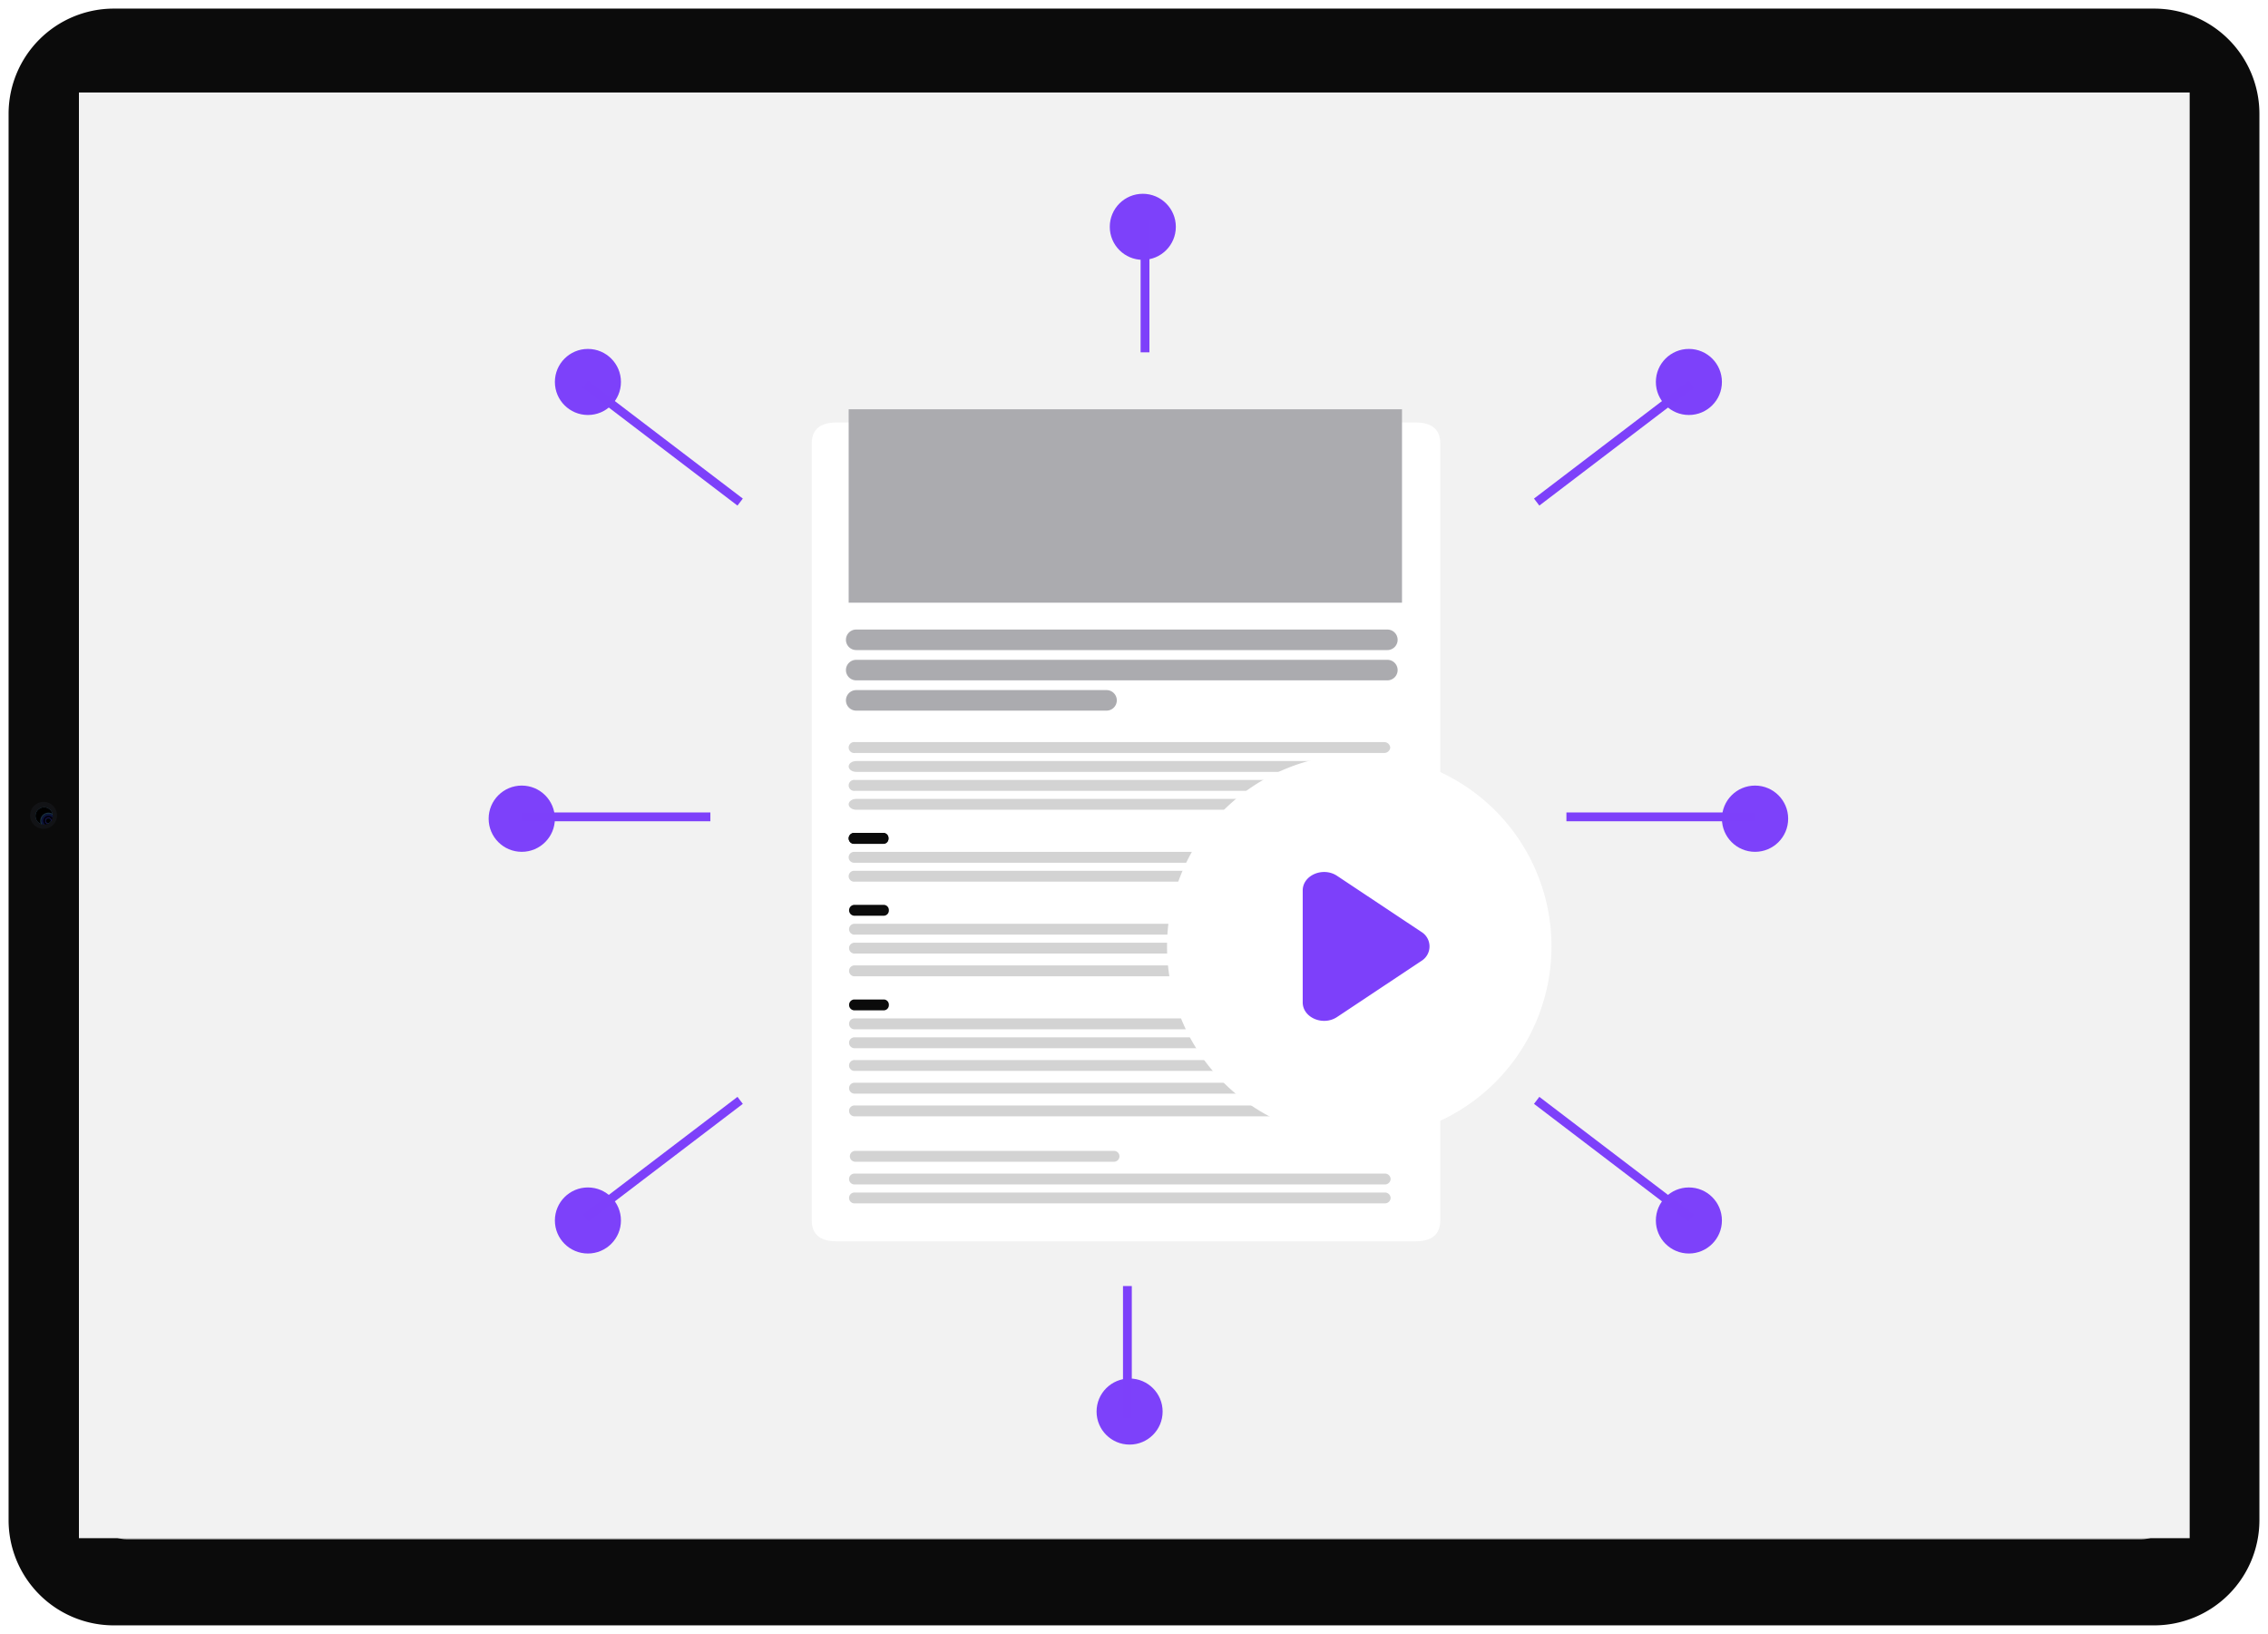 <svg xmlns="http://www.w3.org/2000/svg" xmlns:xlink="http://www.w3.org/1999/xlink" width="515" height="371" viewBox="0 0 515 371"><defs><radialGradient id="a" cx="0.75" cy="0.75" r="0.5" gradientTransform="translate(0.001 0.035)" gradientUnits="objectBoundingBox"><stop offset="0.004"/><stop offset="0.091" stop-color="#101215"/><stop offset="0.159" stop-color="#75899e"/><stop offset="0.25" stop-color="#1d4672"/><stop offset="0.327" stop-color="#252f8b"/><stop offset="0.364" stop-color="#2c18a3" stop-opacity="0.659"/><stop offset="0.402" stop-color="#0a0625"/><stop offset="0.513"/><stop offset="0.649" stop-color="#0d103d"/><stop offset="0.817" stop-color="#0b1b34"/><stop offset="0.895" stop-color="#345d7b"/></radialGradient><radialGradient id="b" cx="0.75" cy="0.75" r="0.5" gradientTransform="translate(0.001 0.035)" gradientUnits="objectBoundingBox"><stop offset="0.219"/><stop offset="0.458" stop-opacity="0"/><stop offset="0.792" stop-opacity="0"/><stop offset="1"/></radialGradient><filter id="c" x="175.326" y="86.927" width="160.734" height="203.926" filterUnits="userSpaceOnUse"><feOffset dy="3" input="SourceAlpha"/><feGaussianBlur stdDeviation="3" result="d"/><feFlood flood-opacity="0.161"/><feComposite operator="in" in2="d"/><feComposite in="SourceGraphic"/></filter><clipPath id="e"><rect width="87.298" height="87.298" fill="none"/></clipPath><clipPath id="g"><rect width="515" height="371"/></clipPath></defs><g id="f" clip-path="url(#g)"><path d="M25.485,371A25.355,25.355,0,0,1,.125,345.65V25.351A25.355,25.355,0,0,1,25.485,0H489.766a25.355,25.355,0,0,1,25.359,25.351v320.3A25.355,25.355,0,0,1,489.766,371Z" transform="translate(-0.125)" fill="#fff"/><path d="M25.975,369.045a23.892,23.892,0,0,1-23.9-23.887V25.843a23.892,23.892,0,0,1,23.9-23.888h463.3a23.892,23.892,0,0,1,23.9,23.888V345.158a23.891,23.891,0,0,1-23.9,23.887Z" transform="translate(-0.125)" fill="#0b0b0b"/><g transform="translate(6.838 182.08)"><path d="M10.015,182.553a3.055,3.055,0,1,1-3.053,3.055A3.054,3.054,0,0,1,10.015,182.553Z" transform="translate(-6.963 -182.553)" fill="rgba(26,29,34,0.5)"/></g><path d="M10.137,183.775a1.955,1.955,0,1,1-1.953,1.955A1.954,1.954,0,0,1,10.137,183.775Z" transform="translate(-0.125 -0.473)" fill="url(#a)"/><path d="M10.137,183.775a1.955,1.955,0,1,1-1.953,1.955A1.954,1.954,0,0,1,10.137,183.775Z" transform="translate(-0.125 -0.473)" fill="url(#b)"/><path d="M28.93,349.495a7.313,7.313,0,0,1-7.314-7.311V28.816a7.312,7.312,0,0,1,7.314-7.31H486.323a7.312,7.312,0,0,1,7.314,7.31V342.184a7.313,7.313,0,0,1-7.314,7.311Z" transform="translate(-0.125)" fill="#c4c4c4"/><rect width="479.292" height="328.25" transform="translate(17.922 21)" fill="#f2f2f2"/><path d="M49.217,218.192H48.34v46.754h.877Z" transform="translate(-0.125 -0.637)" fill="#f2f2f2" fill-rule="evenodd"/><path d="M73.93,218.192h-.877v46.754h.877Z" transform="translate(-0.125 -0.637)" fill="#f2f2f2" fill-rule="evenodd"/><path d="M98.641,218.192h-.877v46.754h.877Z" transform="translate(-0.125 -0.637)" fill="#f2f2f2" fill-rule="evenodd"/><path d="M123.351,218.192h-.876v46.754h.876Z" transform="translate(-0.303 -0.637)" fill="#f2f2f2" fill-rule="evenodd"/><path d="M148.06,218.192h-.876v46.754h.876Z" transform="translate(-0.34 -0.637)" fill="#f2f2f2" fill-rule="evenodd"/><g transform="translate(184.327 92.927)"><g transform="translate(-0.001 0)"><g transform="translate(0)"><g transform="matrix(1, 0, 0, 1, -184.33, -92.93)" filter="url(#c)"><path d="M443.206,220.5c0-2.689-1.23-4.871-5.653-4.871H306.125c-4.425,0-5.652,2.184-5.652,4.871V396.68c0,2.689,1.23,4.871,5.652,4.871H437.553c4.426,0,5.653-2.183,5.653-4.871Z" transform="translate(-116.15 -122.7)" fill="#fff" fill-rule="evenodd"/></g><rect width="125.647" height="43.917" transform="translate(8.382)" fill="#ababaf"/><g transform="translate(8.382 75.573)"><path d="M313.38,122.067a1.36,1.36,0,0,0-1.456-1.231H191.856a1.249,1.249,0,1,0,0,2.464H311.923A1.36,1.36,0,0,0,313.38,122.067Z" transform="translate(-190.4 -120.836)" fill="#d3d3d3" fill-rule="evenodd"/><path d="M300.288,122.067c0-.679-.775-1.231-1.729-1.231H192.13c-.954,0-1.729.553-1.729,1.231s.776,1.232,1.729,1.232H298.559C299.513,123.3,300.288,122.747,300.288,122.067Z" transform="translate(-190.4 -116.539)" fill="#d3d3d3" fill-rule="evenodd"/></g><g transform="translate(8.382 96.198)"><path d="M199.436,122.067a1.17,1.17,0,0,0-1.094-1.231h-6.847a1.241,1.241,0,0,0,0,2.464h6.847A1.171,1.171,0,0,0,199.436,122.067Z" transform="translate(-190.4 -120.836)" fill="#0b0b0b" fill-rule="evenodd"/><path d="M313.38,122.067a1.294,1.294,0,0,0-1.346-1.231H191.746a1.237,1.237,0,1,0,0,2.464H312.034A1.294,1.294,0,0,0,313.38,122.067Z" transform="translate(-190.4 -116.539)" fill="#d3d3d3" fill-rule="evenodd"/><path d="M294.638,122.067a1.294,1.294,0,0,0-1.346-1.231H191.746a1.237,1.237,0,1,0,0,2.464H293.292A1.294,1.294,0,0,0,294.638,122.067Z" transform="translate(-190.4 -112.242)" fill="#d3d3d3" fill-rule="evenodd"/><path d="M199.436,122.067a1.17,1.17,0,0,0-1.094-1.231h-6.847a1.241,1.241,0,0,0,0,2.464h6.847A1.171,1.171,0,0,0,199.436,122.067Z" transform="translate(-190.4 -120.836)" fill="#0b0b0b" fill-rule="evenodd"/></g><g transform="translate(8.471 112.526)"><path d="M199.436,122.067a1.17,1.17,0,0,0-1.094-1.231h-6.847a1.241,1.241,0,0,0,0,2.464h6.847A1.171,1.171,0,0,0,199.436,122.067Z" transform="translate(-190.4 -120.836)" fill="#0b0b0b" fill-rule="evenodd"/><path d="M313.38,122.067a1.294,1.294,0,0,0-1.346-1.231H191.746a1.237,1.237,0,1,0,0,2.464H312.034A1.294,1.294,0,0,0,313.38,122.067Z" transform="translate(-190.4 -116.539)" fill="#d3d3d3" fill-rule="evenodd"/><path d="M294.638,122.067a1.294,1.294,0,0,0-1.346-1.231H191.746a1.237,1.237,0,1,0,0,2.464H293.292A1.294,1.294,0,0,0,294.638,122.067Z" transform="translate(-190.4 -112.242)" fill="#d3d3d3" fill-rule="evenodd"/><path d="M304.009,122.067a1.294,1.294,0,0,0-1.346-1.231H191.746a1.237,1.237,0,1,0,0,2.464H302.663A1.294,1.294,0,0,0,304.009,122.067Z" transform="translate(-190.4 -107.086)" fill="#d3d3d3" fill-rule="evenodd"/></g><g transform="translate(8.471 134.01)"><path d="M199.436,122.067a1.17,1.17,0,0,0-1.094-1.231h-6.847a1.241,1.241,0,0,0,0,2.464h6.847A1.171,1.171,0,0,0,199.436,122.067Z" transform="translate(-190.4 -120.836)" fill="#0b0b0b" fill-rule="evenodd"/><path d="M313.38,122.067a1.294,1.294,0,0,0-1.346-1.231H191.746a1.237,1.237,0,1,0,0,2.464H312.034A1.294,1.294,0,0,0,313.38,122.067Z" transform="translate(-190.4 -116.539)" fill="#d3d3d3" fill-rule="evenodd"/><path d="M294.638,122.067a1.294,1.294,0,0,0-1.346-1.231H191.746a1.237,1.237,0,1,0,0,2.464H293.292A1.294,1.294,0,0,0,294.638,122.067Z" transform="translate(-190.4 -112.242)" fill="#d3d3d3" fill-rule="evenodd"/><path d="M304.009,122.067a1.294,1.294,0,0,0-1.346-1.231H191.746a1.237,1.237,0,1,0,0,2.464H302.663A1.294,1.294,0,0,0,304.009,122.067Z" transform="translate(-190.4 -107.086)" fill="#d3d3d3" fill-rule="evenodd"/><path d="M294.638,122.067a1.294,1.294,0,0,0-1.346-1.231H191.746a1.237,1.237,0,1,0,0,2.464H293.292A1.294,1.294,0,0,0,294.638,122.067Z" transform="translate(-190.4 -101.93)" fill="#d3d3d3" fill-rule="evenodd"/><path d="M304.009,122.067a1.294,1.294,0,0,0-1.346-1.231H191.746a1.237,1.237,0,1,0,0,2.464H302.663A1.294,1.294,0,0,0,304.009,122.067Z" transform="translate(-190.4 -96.774)" fill="#d3d3d3" fill-rule="evenodd"/><path d="M313.38,122.067a1.294,1.294,0,0,0-1.346-1.231H191.746a1.237,1.237,0,1,0,0,2.464H312.034A1.294,1.294,0,0,0,313.38,122.067Z" transform="translate(-190.4 -81.305)" fill="#d3d3d3" fill-rule="evenodd"/><path d="M313.38,122.067a1.294,1.294,0,0,0-1.346-1.231H191.746a1.237,1.237,0,1,0,0,2.464H312.034A1.294,1.294,0,0,0,313.38,122.067Z" transform="translate(-190.4 -77.008)" fill="#d3d3d3" fill-rule="evenodd"/></g><g transform="translate(8.382 84.167)"><path d="M313.38,122.067a1.36,1.36,0,0,0-1.456-1.231H191.856a1.249,1.249,0,1,0,0,2.464H311.923A1.36,1.36,0,0,0,313.38,122.067Z" transform="translate(-190.4 -120.836)" fill="#d3d3d3" fill-rule="evenodd"/><path d="M300.288,122.067c0-.679-.775-1.231-1.729-1.231H192.13c-.954,0-1.729.553-1.729,1.231s.776,1.232,1.729,1.232H298.559C299.513,123.3,300.288,122.747,300.288,122.067Z" transform="translate(-190.4 -116.539)" fill="#d3d3d3" fill-rule="evenodd"/></g><g transform="translate(8.652 168.385)"><path d="M251.619,122.067a1.234,1.234,0,0,0-1.234-1.231H191.634a1.232,1.232,0,1,0,0,2.464h58.751A1.234,1.234,0,0,0,251.619,122.067Z" transform="translate(-190.4 -120.836)" fill="#d3d3d3" fill-rule="evenodd"/></g></g><g transform="translate(7.764 50.012)"><path d="M2.331,0H122.943a2.331,2.331,0,0,1,0,4.662H2.331A2.331,2.331,0,0,1,2.331,0Z" transform="translate(0 0)" fill="#ababaf"/><path d="M2.331,0H122.943a2.331,2.331,0,0,1,0,4.662H2.331A2.331,2.331,0,0,1,2.331,0Z" transform="translate(0 6.875)" fill="#ababaf"/><path d="M2.331,0H59.174a2.331,2.331,0,0,1,0,4.662H2.331A2.331,2.331,0,0,1,2.331,0Z" transform="translate(0 13.75)" fill="#ababaf"/></g></g></g><circle cx="7.5" cy="7.5" r="7.5" transform="translate(376 79.225)" fill="#7d41fa"/><circle cx="7.521" cy="7.521" r="7.521" transform="translate(406.043 193.411) rotate(180)" fill="#7d41fa"/><circle cx="7.5" cy="7.5" r="7.5" transform="translate(249 313)" fill="#7d41fa"/><circle cx="7.5" cy="7.5" r="7.5" transform="translate(267 59) rotate(180)" fill="#7d41fa"/><line x1="35.099" y2="26.742" transform="translate(348.934 87.258)" fill="none" stroke="#7d40fa" stroke-width="2"/><g transform="translate(348.934 249.84)"><ellipse cx="7.5" cy="7.5" rx="7.5" ry="7.5" transform="translate(27.066 19.775)" fill="#7d41fa"/><line x1="35.099" y1="26.742" transform="translate(0 0)" fill="none" stroke="#7d40fa" stroke-width="2"/></g><line x1="42.808" transform="translate(355.692 185.472)" fill="none" stroke="#7d40fa" stroke-width="2"/><line y1="30" transform="translate(256 292)" fill="none" stroke="#7d40fa" stroke-width="2"/><line y1="30" transform="translate(260 80) rotate(180)" fill="none" stroke="#7d40fa" stroke-width="2"/><ellipse cx="7.5" cy="7.5" rx="7.5" ry="7.5" transform="translate(125.999 79.225)" fill="#7d41fa"/><ellipse cx="7.521" cy="7.521" rx="7.521" ry="7.521" transform="translate(110.956 178.368)" fill="#7d41fa"/><line x2="35.1" y2="26.742" transform="translate(132.966 87.258)" fill="none" stroke="#7d40fa" stroke-width="2"/><g transform="translate(125.999 249.84)"><ellipse cx="7.5" cy="7.5" rx="7.5" ry="7.5" transform="translate(0 19.775)" fill="#7d41fa"/><line y1="26.742" x2="35.1" transform="translate(6.967 0)" fill="none" stroke="#7d40fa" stroke-width="2"/></g><line x2="42.808" transform="translate(118.499 185.472)" fill="none" stroke="#7d40fa" stroke-width="2"/><g transform="translate(265.001 171.24)" clip-path="url(#e)"><path d="M87.3,43.649A43.649,43.649,0,1,1,43.649,0,43.649,43.649,0,0,1,87.3,43.649" fill="#fff"/></g><path d="M114.04,75.86l-19.094-12.7c-3.19-2.122-7.807-.155-7.807,3.324v25.4c0,3.48,4.617,5.446,7.807,3.325l19.094-12.7a3.866,3.866,0,0,0,0-6.649" transform="translate(208.67 135.705)" fill="#7d40fa"/></g></svg>